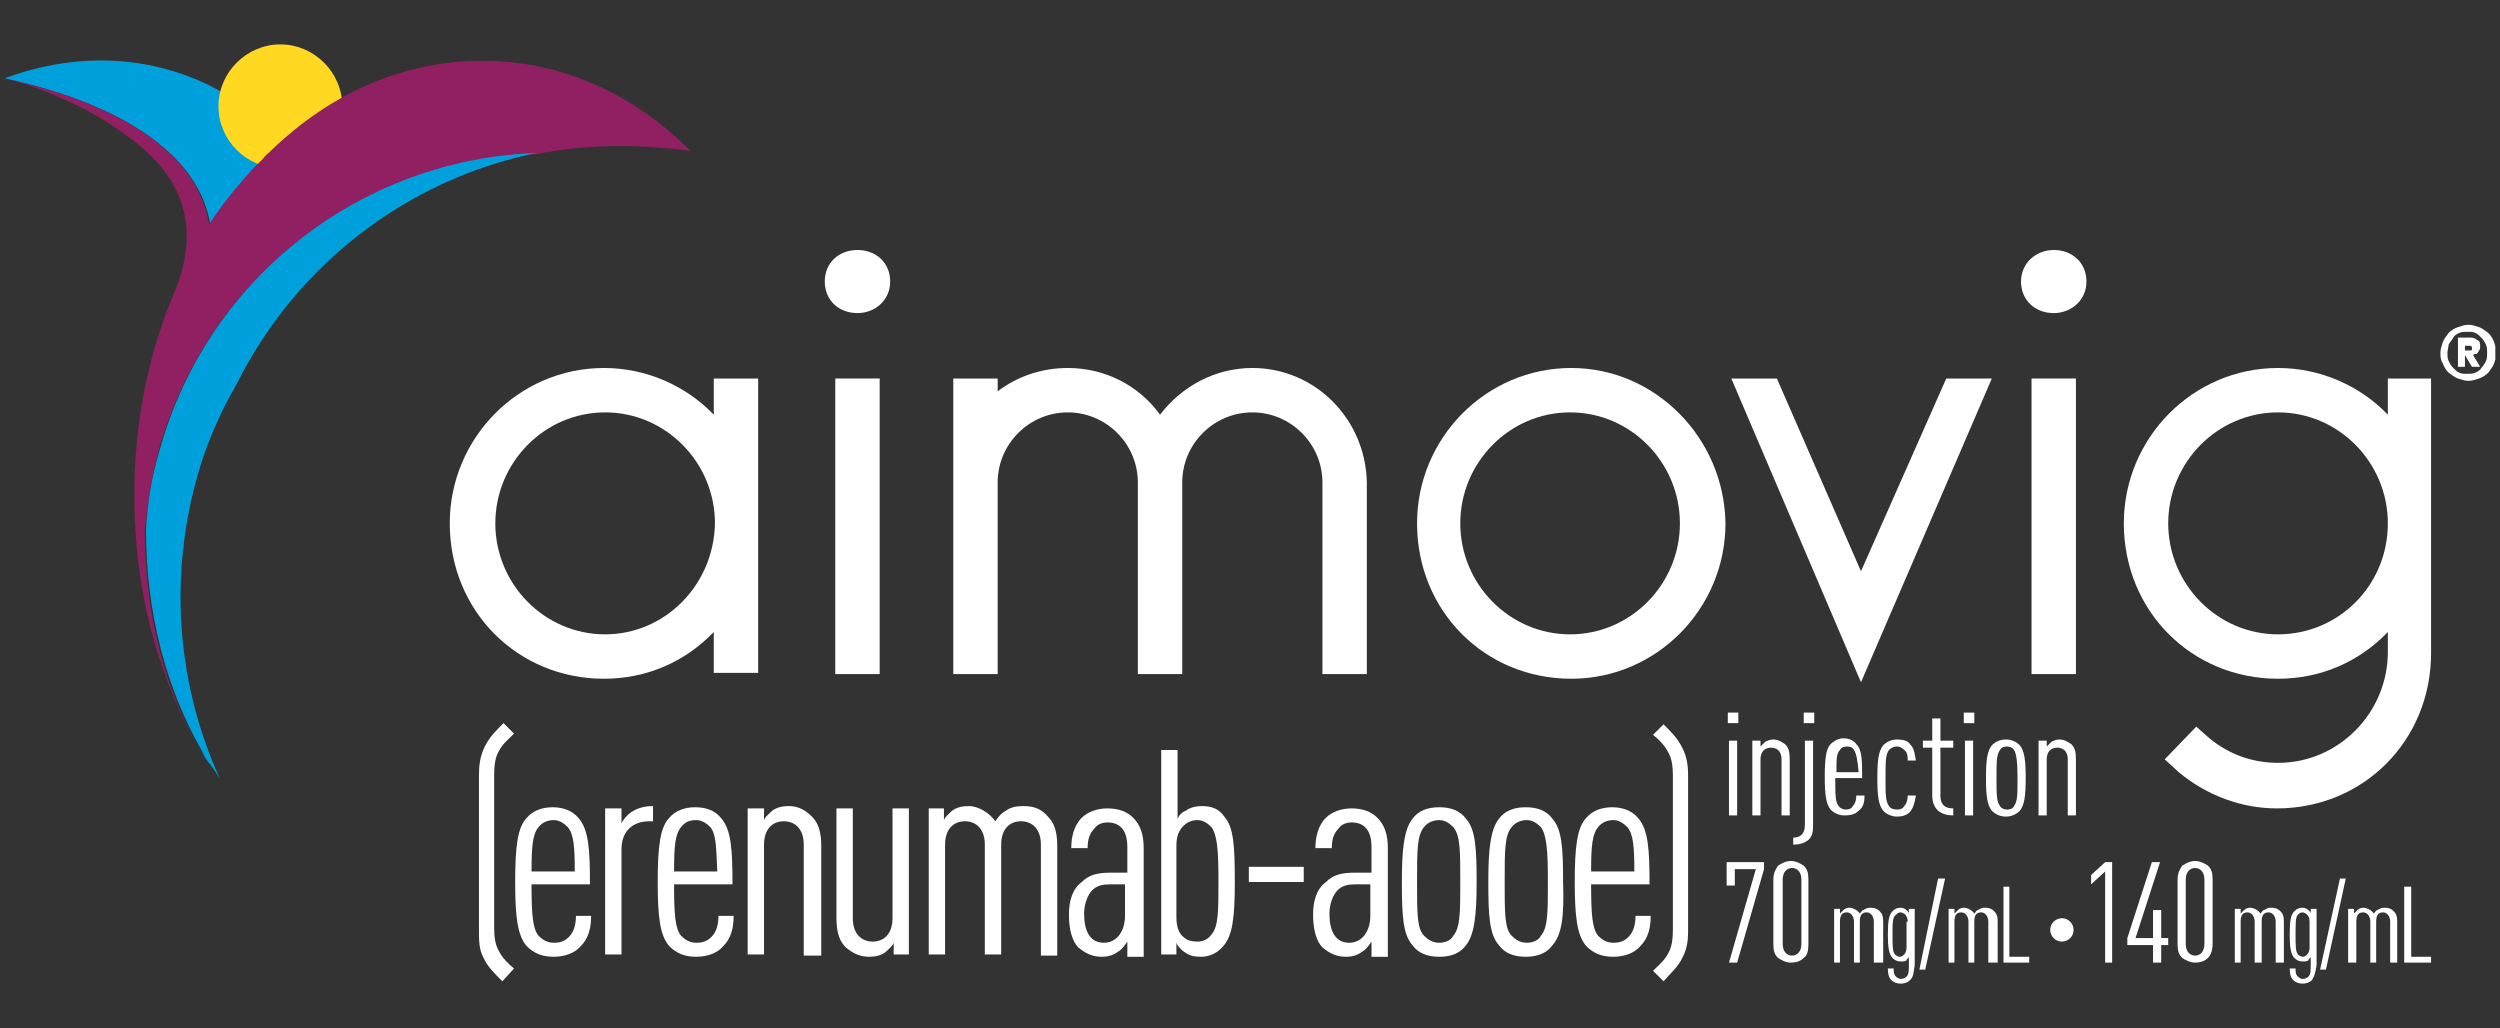 <?xml version="1.0" encoding="utf-8"?>
<!-- Generator: Adobe Illustrator 25.2.3, SVG Export Plug-In . SVG Version: 6.00 Build 0)  -->
<svg version="1.1" id="Layer_1" xmlns="http://www.w3.org/2000/svg" xmlns:xlink="http://www.w3.org/1999/xlink" x="0px" y="0px"
	 width="214px" height="88px" viewBox="0 0 214 88" style="enable-background:new 0 0 214 88;" xml:space="preserve">
<rect x="0" y="0" width="214" height="88" fill="#333333" stroke="none"/>
<style type="text/css">
	.st0{clip-path:url(#SVGID_2_);fill:#FFFFFF;}
	.st1{clip-path:url(#SVGID_2_);fill:#00A0DD;}
	.st2{clip-path:url(#SVGID_2_);fill:#FFD821;}
	.st3{clip-path:url(#SVGID_2_);fill:#902061;}
	.st4{clip-path:url(#SVGID_2_);}
	.st5{clip-path:url(#SVGID_4_);}
	.st6{clip-path:url(#SVGID_6_);fill:#00A0DD;}
	.st7{clip-path:url(#SVGID_8_);}
	.st8{clip-path:url(#SVGID_10_);fill:#00A0DD;}
</style>
<g>
	<defs>
		<rect id="SVGID_1_" x="0.4" y="3.8" width="213.2" height="80.4"/>
	</defs>
	<clipPath id="SVGID_2_">
		<use xlink:href="#SVGID_1_"  style="overflow:visible;"/>
	</clipPath>
	<path class="st0" d="M175.8,21.4c1.6,0,2.8,1.1,2.8,2.7s-1.3,2.7-2.8,2.7c-1.6,0-2.8-1.1-2.8-2.7S174.3,21.4,175.8,21.4"/>
	<path class="st1" d="M0.4,6.7c1.5,0.4,16,3.1,17.6,12.5c1.7-2.6,3.9-5.2,6.1-7.1c-2-2.2-4.4-4.1-7.3-5.3C11.5,4.6,5.8,4.7,0.4,6.7"
		/>
	<path class="st2" d="M18.7,9.1c0,2.9,2.4,5.3,5.3,5.3c2.9,0,5.3-2.4,5.3-5.3c0-2.9-2.4-5.3-5.3-5.3C21.1,3.8,18.7,6.2,18.7,9.1"/>
	<path class="st3" d="M41.3,5.2c-6.8,0-13,2.8-18,7.6c0,0-0.1,0.1-0.1,0.1c-0.2,0.2-0.5,0.4-0.7,0.7c-0.1,0.1-0.1,0.1-0.2,0.2
		c-0.2,0.2-0.3,0.3-0.5,0.5c-1.4,1.5-2.8,3.2-3.9,4.9C16.4,9.8,1.9,7.1,0.4,6.7C1.9,7.1,3.5,7.6,5,8.3c1.9,0.8,3.8,1.8,5.4,3
		c3.1,2.1,7.7,6.2,4.5,13.8c0,0,0,0,0,0c-2.2,5.2-3.4,11-3.4,17.3c0,4.4,0.6,8.6,1.7,12.5c1,3.4,2.3,6.6,4,9.5
		c-3.1-5.3-4.8-11.9-4.8-18.9c0.2-2.3,0.6-4.7,1.2-7c4.2-14.9,17.5-24.8,32.2-25.3c0,0,0.1,0,0.1,0c2.4-0.5,4.8-0.7,7.4-0.7
		c2,0,3.9,0.2,5.8,0.4C54.2,8,48,5.2,41.3,5.2"/>
	<path class="st1" d="M18,65.4c-0.1-0.1-0.1-0.2-0.2-0.2C17.9,65.2,17.9,65.3,18,65.4"/>
	<g class="st4">
		<defs>
			<rect id="SVGID_3_" x="18" y="65.4" width="0.2" height="0.3"/>
		</defs>
		<clipPath id="SVGID_4_">
			<use xlink:href="#SVGID_3_"  style="overflow:visible;"/>
		</clipPath>
		<g class="st5">
			<defs>
				<rect id="SVGID_5_" x="18" y="65.4" width="0.2" height="0.3"/>
			</defs>
			<clipPath id="SVGID_6_">
				<use xlink:href="#SVGID_5_"  style="overflow:visible;"/>
			</clipPath>
			<path class="st6" d="M18.2,65.7c-0.1-0.1-0.1-0.2-0.2-0.3C18,65.5,18.1,65.6,18.2,65.7"/>
		</g>
	</g>
	<g class="st4">
		<defs>
			<rect id="SVGID_7_" x="17.3" y="64.3" width="0.5" height="0.9"/>
		</defs>
		<clipPath id="SVGID_8_">
			<use xlink:href="#SVGID_7_"  style="overflow:visible;"/>
		</clipPath>
		<g class="st7">
			<defs>
				<rect id="SVGID_9_" x="17.3" y="64.3" width="0.5" height="0.9"/>
			</defs>
			<clipPath id="SVGID_10_">
				<use xlink:href="#SVGID_9_"  style="overflow:visible;"/>
			</clipPath>
			<path class="st8" d="M17.8,65.2c-0.2-0.3-0.4-0.6-0.5-0.9C17.5,64.6,17.7,64.9,17.8,65.2"/>
		</g>
	</g>
	<path class="st1" d="M45.9,13.1c-14.7,0.5-28,10.4-32.2,25.3c-0.7,2.3-1.1,4.7-1.2,7c0,7,1.7,13.5,4.8,18.9
		c0.2,0.3,0.3,0.6,0.5,0.9c0.1,0.1,0.1,0.2,0.2,0.2c0.1,0.1,0.1,0.2,0.2,0.3c0.2,0.3,0.4,0.6,0.6,0.9c-3.5-7.7-4.4-16.7-2-25.5
		c0.8-3,2-5.7,3.5-8.3C25.3,22.8,34.7,15.4,45.9,13.1"/>
	<path class="st0" d="M134.5,31.5c-7.3,0-13.2,6-13.2,13.3c0,7.5,5.8,13.3,13.2,13.3c7.3,0,13.2-6,13.2-13.3
		C147.6,37.5,141.7,31.5,134.5,31.5 M143.8,44.8c0,5.2-4.2,9.5-9.4,9.5c-5.2,0-9.4-4.3-9.4-9.5c0-5.2,4.2-9.5,9.4-9.5
		C139.6,35.3,143.8,39.6,143.8,44.8"/>
	<rect x="173.9" y="32.4" class="st0" width="3.8" height="25.3"/>
	<path class="st0" d="M73.4,21.4c1.6,0,2.8,1.1,2.8,2.7s-1.3,2.7-2.8,2.7c-1.6,0-2.8-1.1-2.8-2.7S71.8,21.4,73.4,21.4"/>
	<path class="st0" d="M61.1,32.4v3.1c-2.4-2.5-5.8-4-9.4-4c-7.3,0-13.2,6-13.2,13.3c0,7.5,5.8,13.3,13.2,13.3c3.6,0,6.9-1.4,9.4-4
		v3.5h3.8V32.4H61.1z M51.8,54.3c-5.2,0-9.4-4.3-9.4-9.5c0-5.2,4.2-9.5,9.4-9.5c5.2,0,9.4,4.3,9.4,9.5
		C61.1,50.1,56.9,54.3,51.8,54.3"/>
	<rect x="71.5" y="32.4" class="st0" width="3.8" height="25.3"/>
	<path class="st0" d="M107.2,31.5c-3.1,0-6,1.5-7.9,4c-1.8-2.5-4.7-4-7.9-4c-2.2,0-4.3,0.7-6,2v-1.1h-3.8v25.3h3.8V41.3
		c0-3.3,2.7-6,6-6c3.3,0,6,2.7,6,6v16.4h3.8V41.3c0-3.3,2.7-6,6-6c3.3,0,6,2.7,6,6v16.4h3.8V41.3C116.9,35.9,112.6,31.5,107.2,31.5"
		/>
	<polygon class="st0" points="170.5,32.4 169,32.4 167.4,32.4 166.6,32.4 159.3,48.9 152.1,32.4 151.2,32.4 149.6,32.4 148.2,32.4 
		159.3,58.4 	"/>
	<path class="st0" d="M208.2,32.4h-3.8v3.1c-2.4-2.5-5.8-4-9.4-4c-7.3,0-13.2,6-13.2,13.3c0,7.5,5.8,13.3,13.2,13.3
		c3.6,0,6.9-1.4,9.4-4v1.7c0,5.2-4.2,9.5-9.4,9.5c-2.3,0-4.4-0.8-6.1-2.3l-0.9-0.8l-2.7,2.8l1.2,1.1c2.4,2,5.4,3.1,8.4,3.1
		c7.4,0,13.2-5.8,13.2-13.3V53V32.4z M195,54.3c-5.2,0-9.4-4.3-9.4-9.5c0-5.2,4.2-9.5,9.4-9.5c5.2,0,9.4,4.3,9.4,9.5
		C204.4,50.1,200.2,54.3,195,54.3"/>
	<path class="st0" d="M43,84c-0.7-0.7-1.3-1.3-1.6-2C41,81.3,41,80.5,41,79.7V66.3c0-0.8,0.1-1.6,0.5-2.4c0.4-0.8,0.9-1.3,1.6-2
		l0.9,0.9c-0.5,0.5-1,0.9-1.3,1.5c-0.3,0.5-0.4,1.2-0.4,2v13.1c0,0.8,0.1,1.5,0.4,2c0.3,0.6,0.8,1.1,1.3,1.5L43,84z"/>
	<path class="st0" d="M45.5,75.7c0,2.6,0.1,3.8,0.6,4.4c0.3,0.3,0.7,0.6,1.3,0.6c0.5,0,0.9-0.1,1.3-0.5c0.4-0.4,0.6-1,0.6-1.8h1.3
		c0,1.2-0.3,2-0.9,2.6c-0.5,0.6-1.4,0.9-2.3,0.9c-1,0-1.7-0.3-2.3-0.9c-0.8-0.9-1-2.5-1-5.5c0-3,0.2-4.7,1-5.5
		c0.5-0.6,1.3-0.9,2.2-0.9s1.7,0.3,2.2,0.9c0.9,1,1,2.7,1,5.7H45.5z M48.6,70.8c-0.3-0.3-0.7-0.6-1.2-0.6s-1,0.2-1.3,0.6
		c-0.5,0.6-0.6,1.6-0.6,3.8h3.7C49.2,72.4,49.1,71.4,48.6,70.8"/>
	<path class="st0" d="M55.6,70.3c-1.5,0-2.4,0.9-2.4,2.4v9h-1.4V69.2h1.4v1.3c0.1-0.3,0.4-0.6,0.6-0.8c0.6-0.5,1.3-0.7,2.1-0.7v1.3
		H55.6z"/>
	<path class="st0" d="M57.7,75.7c0,2.6,0.1,3.8,0.6,4.4c0.3,0.3,0.7,0.6,1.3,0.6c0.5,0,0.9-0.1,1.3-0.5c0.4-0.4,0.6-1,0.6-1.8h1.3
		c0,1.2-0.3,2-0.9,2.6c-0.5,0.6-1.4,0.9-2.3,0.9c-1,0-1.7-0.3-2.3-0.9c-0.8-0.9-1-2.5-1-5.5c0-3,0.2-4.7,1-5.5
		c0.5-0.6,1.3-0.9,2.2-0.9c1,0,1.7,0.3,2.2,0.9c0.9,1,1,2.7,1,5.7H57.7z M60.8,70.8c-0.3-0.3-0.7-0.6-1.2-0.6c-0.6,0-1,0.2-1.3,0.6
		c-0.5,0.6-0.6,1.6-0.6,3.8h3.7C61.3,72.4,61.3,71.4,60.8,70.8"/>
	<path class="st0" d="M68.8,81.7v-9.4c0-1.4-0.8-2-1.7-2c-1,0-1.7,0.7-1.7,2v9.4h-1.4V69.2h1.4v1c0.1-0.3,0.5-0.6,0.7-0.8
		c0.4-0.3,0.9-0.4,1.4-0.4c0.8,0,1.4,0.3,2,0.9c0.5,0.5,0.8,1.2,0.8,2.5v9.4H68.8z"/>
	<path class="st0" d="M76.5,81.7v-1c-0.1,0.3-0.5,0.6-0.7,0.8c-0.4,0.3-0.9,0.4-1.4,0.4c-0.8,0-1.4-0.3-2-0.8
		c-0.5-0.5-0.8-1.2-0.8-2.5v-9.4H73v9.4c0,1.4,0.8,2,1.7,2c1,0,1.7-0.7,1.7-2v-9.4h1.4v12.5H76.5z"/>
	<path class="st0" d="M89.1,81.7v-9.4c0-1.4-0.8-2-1.7-2c-1,0-1.7,0.7-1.7,2v9.4h-1.4v-9.4c0-1.4-0.8-2-1.7-2c-1,0-1.7,0.7-1.7,2
		v9.4h-1.4V69.2h1.3v1c0.1-0.3,0.5-0.6,0.7-0.8c0.4-0.3,0.9-0.4,1.4-0.4c0.9,0,1.8,0.6,2.3,1.3c0.2-0.3,0.5-0.7,0.9-0.9
		c0.4-0.3,0.9-0.4,1.5-0.4c1,0,1.6,0.3,2.1,0.9c0.5,0.5,0.8,1.2,0.8,2.5v9.4H89.1z"/>
	<path class="st0" d="M96.5,81.7v-1.1c-0.2,0.3-0.5,0.7-0.7,0.8c-0.4,0.3-0.8,0.5-1.5,0.5c-0.8,0-1.4-0.3-2-0.8
		c-0.5-0.5-0.8-1.5-0.8-2.8c0-1.2,0.3-2.2,1.1-2.8c0.6-0.6,1.3-0.8,2.5-0.8h1.4v-2.2c0-1.4-0.6-2.1-1.7-2.1c-0.5,0-0.9,0.2-1.1,0.5
		c-0.4,0.4-0.6,0.9-0.6,1.7h-1.4c0-0.9,0.2-1.9,0.9-2.6c0.5-0.5,1.3-0.8,2.2-0.8c1,0,1.7,0.3,2.2,0.8c0.6,0.6,0.9,1.4,0.9,2.6v9.3
		H96.5z M96.4,75.7H95c-0.6,0-1.1,0.1-1.5,0.5c-0.4,0.4-0.7,1.2-0.7,2c0,1.5,0.5,2.5,1.7,2.5c1.1,0,1.8-1,1.8-2.3V75.7z"/>
	<path class="st0" d="M104.7,81c-0.5,0.6-1.2,0.9-1.9,0.9c-0.6,0-1-0.1-1.4-0.4c-0.2-0.1-0.6-0.5-0.7-0.8v1h-1.3V64.2h1.4v5.9
		c0.1-0.3,0.4-0.6,0.7-0.7c0.4-0.3,0.9-0.4,1.4-0.4c0.9,0,1.5,0.3,1.9,0.9c0.8,0.9,0.9,2.5,0.9,5.6C105.7,78.6,105.5,80.1,104.7,81
		 M103.7,70.8c-0.3-0.3-0.7-0.6-1.2-0.6c-0.5,0-0.9,0.2-1.2,0.5c-0.4,0.4-0.6,0.9-0.6,1.7v6.1c0,0.8,0.2,1.4,0.6,1.7
		c0.3,0.3,0.7,0.4,1.2,0.4c0.5,0,0.9-0.2,1.2-0.6c0.6-0.7,0.6-2,0.6-4.6C104.3,72.8,104.2,71.5,103.7,70.8"/>
	<rect x="106.9" y="74.2" class="st0" width="4.7" height="1.3"/>
	<path class="st0" d="M117.4,81.7v-1.1c-0.2,0.3-0.5,0.7-0.7,0.8c-0.4,0.3-0.8,0.5-1.5,0.5c-0.8,0-1.4-0.3-2-0.8
		c-0.5-0.5-0.8-1.5-0.8-2.8c0-1.2,0.3-2.2,1.1-2.8c0.6-0.6,1.3-0.8,2.5-0.8h1.4v-2.2c0-1.4-0.6-2.1-1.7-2.1c-0.5,0-0.9,0.2-1.1,0.5
		c-0.4,0.4-0.6,0.9-0.6,1.7h-1.4c0-0.9,0.2-1.9,0.9-2.6c0.5-0.5,1.3-0.8,2.2-0.8c1,0,1.7,0.3,2.2,0.8c0.6,0.6,0.9,1.4,0.9,2.6v9.3
		H117.4z M117.3,75.7H116c-0.6,0-1.1,0.1-1.5,0.5c-0.4,0.4-0.7,1.2-0.7,2c0,1.5,0.5,2.5,1.7,2.5c1.1,0,1.8-1,1.8-2.3V75.7z"/>
	<path class="st0" d="M125.5,80.9c-0.5,0.7-1.3,1-2.3,1c-1,0-1.8-0.3-2.3-1c-0.8-0.9-0.9-2.5-0.9-5.4c0-2.9,0.2-4.5,0.9-5.4
		c0.5-0.7,1.3-1,2.3-1c1,0,1.8,0.3,2.3,1c0.8,0.9,0.9,2.5,0.9,5.4C126.4,78.4,126.2,80,125.5,80.9 M124.4,70.8
		c-0.3-0.3-0.7-0.6-1.2-0.6c-0.5,0-1,0.2-1.3,0.6c-0.6,0.7-0.6,2-0.6,4.7c0,2.7,0,4,0.6,4.6c0.3,0.3,0.7,0.6,1.3,0.6
		c0.5,0,1-0.2,1.2-0.6c0.6-0.7,0.6-2,0.6-4.6C125,72.8,125,71.5,124.4,70.8"/>
	<path class="st0" d="M132.9,80.9c-0.5,0.7-1.3,1-2.3,1c-1,0-1.8-0.3-2.3-1c-0.8-0.9-0.9-2.5-0.9-5.4c0-2.9,0.2-4.5,0.9-5.4
		c0.5-0.7,1.3-1,2.3-1c1,0,1.8,0.3,2.3,1c0.8,0.9,0.9,2.5,0.9,5.4C133.9,78.4,133.7,80,132.9,80.9 M131.9,70.8
		c-0.3-0.3-0.7-0.6-1.2-0.6c-0.5,0-1,0.2-1.3,0.6c-0.6,0.7-0.6,2-0.6,4.7c0,2.7,0,4,0.6,4.6c0.3,0.3,0.7,0.6,1.3,0.6
		c0.5,0,1-0.2,1.2-0.6c0.6-0.7,0.6-2,0.6-4.6C132.5,72.8,132.4,71.5,131.9,70.8"/>
	<path class="st0" d="M136.2,75.7c0,2.6,0.1,3.8,0.6,4.4c0.3,0.3,0.7,0.6,1.3,0.6c0.5,0,0.9-0.1,1.3-0.5c0.4-0.4,0.6-1,0.6-1.8h1.3
		c0,1.2-0.3,2-0.9,2.6c-0.5,0.6-1.4,0.9-2.3,0.9c-1,0-1.7-0.3-2.3-0.9c-0.8-0.9-1-2.5-1-5.5c0-3,0.2-4.7,1-5.5
		c0.5-0.6,1.3-0.9,2.2-0.9s1.7,0.3,2.2,0.9c0.9,1,1,2.7,1,5.7H136.2z M139.3,70.8c-0.3-0.3-0.7-0.6-1.2-0.6s-1,0.2-1.3,0.6
		c-0.5,0.6-0.6,1.6-0.6,3.8h3.7C139.9,72.4,139.8,71.4,139.3,70.8"/>
	<path class="st0" d="M144,82c-0.3,0.7-1,1.3-1.6,2l-0.9-0.9c0.5-0.5,1-0.9,1.3-1.5c0.3-0.5,0.4-1.2,0.4-2V66.4c0-0.8-0.1-1.5-0.4-2
		c-0.3-0.6-0.8-1.1-1.3-1.5l0.9-0.9c0.7,0.7,1.2,1.2,1.6,2c0.4,0.8,0.5,1.5,0.5,2.4v13.4C144.5,80.5,144.4,81.3,144,82"/>
	<path class="st0" d="M147.9,61h0.9v0.9h-0.9V61z M148,63.4h0.7v6.4H148V63.4z"/>
	<path class="st0" d="M152.5,69.8v-4.8c0-0.7-0.4-1-0.9-1c-0.5,0-0.9,0.3-0.9,1v4.8h-0.7v-6.4h0.7v0.5c0.1-0.1,0.3-0.3,0.4-0.4
		c0.2-0.1,0.4-0.2,0.7-0.2c0.4,0,0.7,0.2,1,0.4c0.3,0.3,0.4,0.6,0.4,1.3v4.8H152.5z"/>
	<path class="st0" d="M154.8,71.9c-0.4,0.3-0.8,0.4-1.3,0.4v-0.6c0.6,0,1-0.3,1-1.1v-7.2h0.7v7.3C155.2,71.3,155.1,71.6,154.8,71.9
		 M154.4,61h0.9v0.9h-0.9V61z"/>
	<path class="st0" d="M157.1,66.7c0,1.3,0,2,0.3,2.3c0.1,0.2,0.4,0.3,0.6,0.3c0.3,0,0.5-0.1,0.6-0.3c0.2-0.2,0.3-0.5,0.3-0.9h0.7
		c0,0.6-0.1,1-0.5,1.3c-0.3,0.3-0.7,0.4-1.2,0.4c-0.5,0-0.9-0.2-1.2-0.5c-0.4-0.5-0.5-1.3-0.5-2.8c0-1.5,0.1-2.4,0.5-2.8
		c0.3-0.3,0.7-0.5,1.1-0.5c0.5,0,0.9,0.2,1.1,0.5c0.5,0.5,0.5,1.4,0.5,2.9H157.1z M158.7,64.2c-0.1-0.2-0.3-0.3-0.6-0.3
		c-0.3,0-0.5,0.1-0.6,0.3c-0.3,0.3-0.3,0.8-0.3,1.9h1.9C159,65,158.9,64.5,158.7,64.2"/>
	<path class="st0" d="M163.5,69.5c-0.3,0.3-0.7,0.4-1.1,0.4c-0.5,0-0.9-0.2-1.2-0.5c-0.4-0.5-0.5-1.3-0.5-2.8c0-1.5,0.1-2.3,0.5-2.8
		c0.3-0.3,0.7-0.5,1.2-0.5c0.5,0,0.9,0.1,1.1,0.4c0.4,0.4,0.4,0.9,0.5,1.4h-0.7c0-0.3,0-0.7-0.3-0.9c-0.2-0.2-0.4-0.3-0.6-0.3
		c-0.3,0-0.5,0.1-0.7,0.3c-0.3,0.4-0.3,1-0.3,2.4c0,1.4,0,2,0.3,2.4c0.1,0.2,0.4,0.3,0.7,0.3c0.3,0,0.5-0.1,0.6-0.3
		c0.2-0.2,0.3-0.5,0.3-0.9h0.7C163.9,68.7,163.8,69.1,163.5,69.5"/>
	<path class="st0" d="M165.9,69.4c-0.3-0.3-0.5-0.7-0.5-1.3v-4.1h-0.8v-0.6h0.8v-1.9h0.7v1.9h1.1v0.6h-1.1v4.1
		c0,0.8,0.4,1.1,1.1,1.1v0.6C166.7,69.8,166.3,69.7,165.9,69.4"/>
	<path class="st0" d="M168.1,61h0.9v0.9h-0.9V61z M168.2,63.4h0.7v6.4h-0.7V63.4z"/>
	<path class="st0" d="M172.9,69.4c-0.3,0.3-0.7,0.5-1.2,0.5c-0.5,0-0.9-0.2-1.2-0.5c-0.4-0.5-0.5-1.3-0.5-2.8c0-1.5,0.1-2.3,0.5-2.8
		c0.3-0.3,0.7-0.5,1.2-0.5c0.5,0,0.9,0.2,1.2,0.5c0.4,0.5,0.5,1.3,0.5,2.8C173.4,68.1,173.3,68.9,172.9,69.4 M172.4,64.2
		c-0.1-0.2-0.4-0.3-0.6-0.3c-0.3,0-0.5,0.1-0.6,0.3c-0.3,0.4-0.3,1-0.3,2.4c0,1.4,0,2,0.3,2.4c0.1,0.2,0.4,0.3,0.6,0.3
		c0.3,0,0.5-0.1,0.6-0.3c0.3-0.4,0.3-1,0.3-2.4C172.7,65.2,172.6,64.5,172.4,64.2"/>
	<path class="st0" d="M177,69.8v-4.8c0-0.7-0.4-1-0.9-1c-0.5,0-0.9,0.3-0.9,1v4.8h-0.7v-6.4h0.7v0.5c0.1-0.1,0.3-0.3,0.4-0.4
		c0.2-0.1,0.4-0.2,0.7-0.2c0.4,0,0.7,0.2,1,0.4c0.3,0.3,0.4,0.6,0.4,1.3v4.8H177z"/>
	<polygon class="st0" points="148.7,82.4 148,82.4 150.3,74.4 148.5,74.4 148.5,75.8 147.8,75.8 147.8,73.8 151,73.8 151,74.4 	"/>
	<path class="st0" d="M154.4,82c-0.3,0.3-0.7,0.4-1.1,0.4c-0.4,0-0.8-0.2-1.1-0.4c-0.3-0.3-0.4-0.6-0.4-1.2v-5.5
		c0-0.6,0.2-0.9,0.4-1.2c0.3-0.2,0.7-0.4,1.1-0.4c0.4,0,0.8,0.2,1.1,0.4c0.3,0.3,0.4,0.6,0.4,1.2v5.5
		C154.8,81.4,154.7,81.8,154.4,82 M154.2,75.3c0-0.7-0.4-1-0.8-1s-0.8,0.3-0.8,1v5.5c0,0.7,0.4,1,0.8,1s0.8-0.3,0.8-1V75.3z"/>
	<path class="st0" d="M160.4,82.4v-3.5c0-0.5-0.3-0.8-0.6-0.8c-0.4,0-0.6,0.2-0.6,0.8v3.5h-0.5v-3.5c0-0.5-0.3-0.8-0.6-0.8
		c-0.4,0-0.6,0.2-0.6,0.8v3.5h-0.5v-4.6h0.5v0.4c0.1-0.1,0.2-0.2,0.3-0.3c0.1-0.1,0.3-0.2,0.5-0.2c0.3,0,0.7,0.2,0.9,0.5
		c0.1-0.1,0.2-0.3,0.3-0.3c0.2-0.1,0.3-0.2,0.6-0.2c0.4,0,0.6,0.1,0.8,0.3c0.2,0.2,0.3,0.4,0.3,0.9v3.5H160.4z"/>
	<path class="st0" d="M163.5,83.9c-0.2,0.2-0.5,0.3-0.8,0.3c-0.3,0-0.6-0.1-0.8-0.3c-0.2-0.2-0.3-0.5-0.3-1h0.5c0,0.3,0,0.5,0.2,0.7
		c0.1,0.1,0.3,0.2,0.4,0.2c0.2,0,0.4-0.1,0.5-0.2c0.2-0.2,0.2-0.5,0.2-1.1v-0.6c0,0.1-0.2,0.2-0.2,0.3c-0.1,0.1-0.3,0.1-0.5,0.1
		c-0.3,0-0.5-0.1-0.7-0.3c-0.3-0.3-0.4-0.9-0.4-2c0-1.2,0.1-1.7,0.4-2c0.2-0.2,0.4-0.3,0.7-0.3c0.2,0,0.4,0.1,0.5,0.2
		c0.1,0.1,0.2,0.2,0.2,0.3v-0.4h0.5v4.8C163.8,83.3,163.8,83.6,163.5,83.9 M163.3,78.9c0-0.3-0.1-0.5-0.2-0.6
		c-0.1-0.1-0.3-0.2-0.4-0.2c-0.2,0-0.3,0.1-0.4,0.2C162,78.5,162,79,162,80c0,1,0,1.4,0.2,1.7c0.1,0.1,0.3,0.2,0.4,0.2
		c0.2,0,0.3-0.1,0.4-0.2c0.1-0.1,0.2-0.3,0.2-0.6V78.9z"/>
	<polygon class="st0" points="164.8,83 164.3,83 165.9,75.2 166.5,75.2 	"/>
	<path class="st0" d="M170.2,82.4v-3.5c0-0.5-0.3-0.8-0.6-0.8c-0.4,0-0.6,0.2-0.6,0.8v3.5h-0.5v-3.5c0-0.5-0.3-0.8-0.6-0.8
		c-0.4,0-0.6,0.2-0.6,0.8v3.5h-0.5v-4.6h0.5v0.4c0.1-0.1,0.2-0.2,0.3-0.3c0.1-0.1,0.3-0.2,0.5-0.2c0.3,0,0.7,0.2,0.9,0.5
		c0.1-0.1,0.2-0.3,0.3-0.3c0.2-0.1,0.3-0.2,0.6-0.2c0.4,0,0.6,0.1,0.8,0.3c0.2,0.2,0.3,0.4,0.3,0.9v3.5H170.2z"/>
	<polygon class="st0" points="171.5,82.4 171.5,75.9 172,75.9 172,81.9 173.7,81.9 173.7,82.4 	"/>
	<path class="st0" d="M176.5,80.6c-0.6,0-1-0.5-1-1c0-0.6,0.5-1,1-1c0.6,0,1,0.5,1,1C177.5,80.2,177,80.6,176.5,80.6"/>
	<polygon class="st0" points="180.2,82.4 180.2,74.6 179,75.7 179,74.9 180.2,73.8 180.8,73.8 180.8,82.4 	"/>
	<polygon class="st0" points="185,80.9 185,82.4 184.3,82.4 184.3,80.9 182.1,80.9 182.1,80.3 184.2,73.8 184.9,73.8 182.8,80.3 
		184.3,80.3 184.3,77.9 185,77.9 185,80.3 185.6,80.3 185.6,80.9 	"/>
	<path class="st0" d="M189,82c-0.3,0.3-0.7,0.4-1.1,0.4c-0.4,0-0.8-0.2-1.1-0.4c-0.3-0.3-0.4-0.6-0.4-1.2v-5.5
		c0-0.6,0.2-0.9,0.4-1.2c0.3-0.2,0.7-0.4,1.1-0.4c0.4,0,0.8,0.2,1.1,0.4c0.3,0.3,0.4,0.6,0.4,1.2v5.5C189.4,81.4,189.2,81.8,189,82
		 M188.7,75.3c0-0.7-0.4-1-0.8-1s-0.8,0.3-0.8,1v5.5c0,0.7,0.4,1,0.8,1s0.8-0.3,0.8-1V75.3z"/>
	<path class="st0" d="M194.8,82.4v-3.5c0-0.5-0.3-0.8-0.6-0.8c-0.4,0-0.6,0.2-0.6,0.8v3.5H193v-3.5c0-0.5-0.3-0.8-0.6-0.8
		c-0.4,0-0.6,0.2-0.6,0.8v3.5h-0.5v-4.6h0.5v0.4c0.1-0.1,0.2-0.2,0.3-0.3c0.1-0.1,0.3-0.2,0.5-0.2c0.3,0,0.7,0.2,0.9,0.5
		c0.1-0.1,0.2-0.3,0.3-0.3c0.2-0.1,0.3-0.2,0.6-0.2c0.4,0,0.6,0.1,0.8,0.3c0.2,0.2,0.3,0.4,0.3,0.9v3.5H194.8z"/>
	<path class="st0" d="M197.9,83.9c-0.2,0.2-0.5,0.3-0.8,0.3c-0.3,0-0.6-0.1-0.8-0.3c-0.2-0.2-0.3-0.5-0.3-1h0.5c0,0.3,0,0.5,0.2,0.7
		c0.1,0.1,0.3,0.2,0.4,0.2c0.2,0,0.4-0.1,0.5-0.2c0.2-0.2,0.2-0.5,0.2-1.1v-0.6c0,0.1-0.2,0.2-0.2,0.3c-0.1,0.1-0.3,0.1-0.5,0.1
		c-0.3,0-0.5-0.1-0.7-0.3c-0.3-0.3-0.4-0.9-0.4-2c0-1.2,0.1-1.7,0.4-2c0.2-0.2,0.4-0.3,0.7-0.3c0.2,0,0.4,0.1,0.5,0.2
		c0.1,0.1,0.2,0.2,0.2,0.3v-0.4h0.5v4.8C198.2,83.3,198.1,83.6,197.9,83.9 M197.7,78.9c0-0.3-0.1-0.5-0.2-0.6
		c-0.1-0.1-0.3-0.2-0.4-0.2c-0.2,0-0.3,0.1-0.4,0.2c-0.2,0.2-0.2,0.7-0.2,1.7c0,1,0,1.4,0.2,1.7c0.1,0.1,0.3,0.2,0.4,0.2
		c0.2,0,0.3-0.1,0.4-0.2c0.1-0.1,0.2-0.3,0.2-0.6V78.9z"/>
	<polygon class="st0" points="199.1,83 198.6,83 200.3,75.2 200.8,75.2 	"/>
	<path class="st0" d="M204.6,82.4v-3.5c0-0.5-0.3-0.8-0.6-0.8c-0.4,0-0.6,0.2-0.6,0.8v3.5h-0.5v-3.5c0-0.5-0.3-0.8-0.6-0.8
		c-0.4,0-0.6,0.2-0.6,0.8v3.5H201v-4.6h0.5v0.4c0.1-0.1,0.2-0.2,0.3-0.3c0.1-0.1,0.3-0.2,0.5-0.2c0.3,0,0.7,0.2,0.9,0.5
		c0.1-0.1,0.2-0.3,0.3-0.3c0.2-0.1,0.3-0.2,0.6-0.2c0.4,0,0.6,0.1,0.8,0.3c0.2,0.2,0.3,0.4,0.3,0.9v3.5H204.6z"/>
	<polygon class="st0" points="205.8,82.4 205.8,75.9 206.4,75.9 206.4,81.9 208.1,81.9 208.1,82.4 	"/>
	<path class="st0" d="M208.9,30.2c0-0.3,0.1-0.6,0.2-0.9c0.1-0.3,0.3-0.5,0.5-0.8c0.2-0.2,0.5-0.4,0.8-0.5c0.3-0.1,0.6-0.2,0.9-0.2
		c0.3,0,0.6,0.1,0.9,0.2c0.3,0.1,0.5,0.3,0.8,0.5c0.2,0.2,0.4,0.5,0.5,0.8c0.1,0.3,0.2,0.6,0.2,0.9c0,0.3-0.1,0.6-0.2,0.9
		c-0.1,0.3-0.3,0.5-0.5,0.8c-0.2,0.2-0.5,0.4-0.8,0.5c-0.3,0.1-0.6,0.2-0.9,0.2c-0.3,0-0.6-0.1-0.9-0.2c-0.3-0.1-0.5-0.3-0.8-0.5
		c-0.2-0.2-0.4-0.5-0.5-0.8C208.9,30.8,208.9,30.5,208.9,30.2 M209.5,30.2c0,0.2,0,0.5,0.1,0.7c0.1,0.2,0.2,0.4,0.4,0.6
		c0.2,0.2,0.3,0.3,0.5,0.4c0.2,0.1,0.4,0.1,0.7,0.1c0.2,0,0.5,0,0.7-0.1c0.2-0.1,0.4-0.2,0.5-0.4c0.2-0.2,0.3-0.4,0.4-0.6
		c0.1-0.2,0.1-0.5,0.1-0.7s0-0.5-0.1-0.7c-0.1-0.2-0.2-0.4-0.4-0.6c-0.2-0.2-0.3-0.3-0.5-0.4c-0.2-0.1-0.4-0.1-0.7-0.1
		c-0.2,0-0.5,0-0.7,0.1c-0.2,0.1-0.4,0.2-0.5,0.4s-0.3,0.4-0.4,0.6C209.6,29.7,209.5,30,209.5,30.2 M210.3,28.9h0.9
		c0.1,0,0.2,0,0.3,0c0.1,0,0.2,0,0.4,0.1c0.1,0.1,0.2,0.1,0.3,0.2c0.1,0.1,0.1,0.3,0.1,0.5c0,0.1,0,0.2-0.1,0.3
		c0,0.1-0.1,0.1-0.1,0.2c-0.1,0.1-0.1,0.1-0.2,0.1c-0.1,0-0.1,0-0.2,0.1l0.6,1h-0.7l-0.6-1H211v1h-0.6V28.9z M211,30h0.3
		c0,0,0.1,0,0.1,0c0,0,0.1,0,0.1,0c0,0,0.1,0,0.1-0.1c0,0,0-0.1,0-0.1c0-0.1,0-0.1,0-0.1c0,0-0.1-0.1-0.1-0.1c0,0-0.1,0-0.1,0
		c0,0-0.1,0-0.1,0H211V30z"/>
</g>
</svg>
